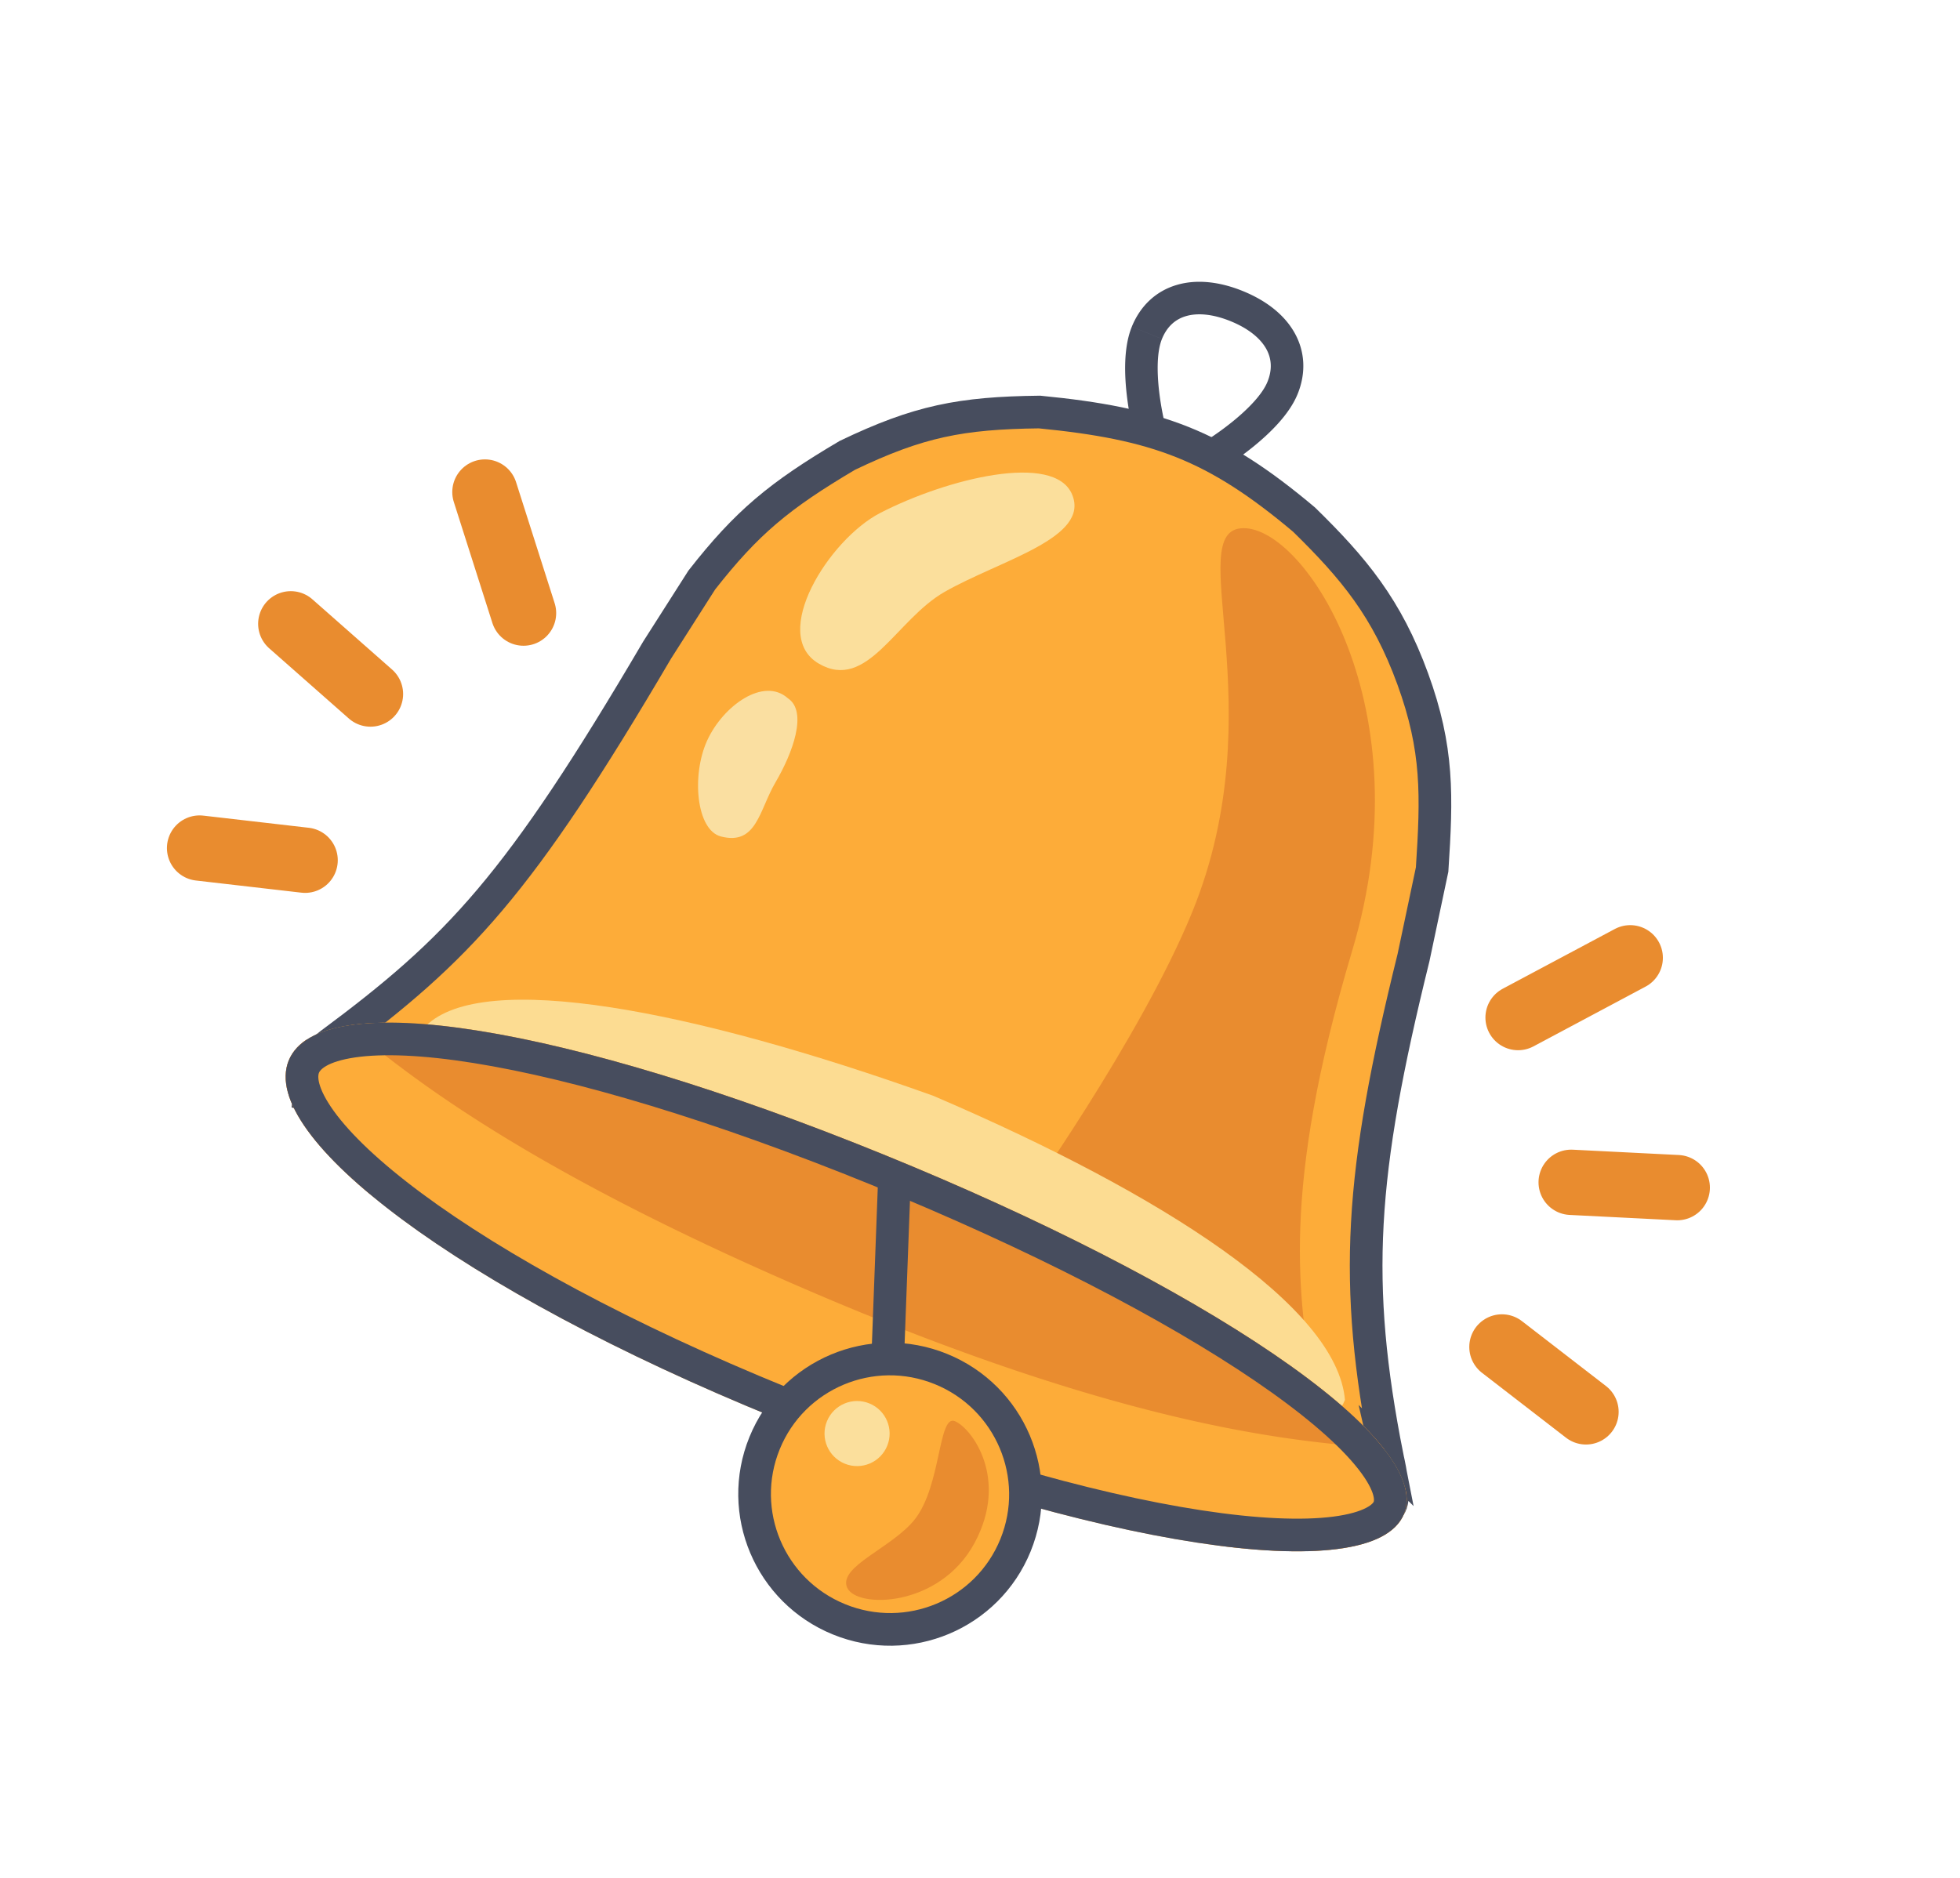 <svg xmlns="http://www.w3.org/2000/svg" width="120" height="115" fill="none" viewBox="0 0 120 115">
    <g filter="url(#a)">
        <mask id="b" width="137.345" height="131.325" x="-8.711" y="-8.161" fill="#000" maskUnits="userSpaceOnUse">
            <path fill="#fff" d="M-8.711-8.161h137.345v131.325H-8.711z"/>
            <path fill-rule="evenodd" d="M76.096 17.827c1.42.578 2.537 1.444 3.163 2.562.642 1.147.709 2.459.183 3.746-.517 1.28-1.75 2.44-2.704 3.216-.498.407-.969.744-1.315.979l-.202.135c1.47.864 2.96 1.957 4.618 3.354 3.05 2.987 5.078 5.42 6.653 9.752 1.572 4.307 1.483 7.155 1.191 11.678l-1.14 5.397c-3.264 13.218-3.704 19.766-1.661 30.293.82 1.094 1.252 2.089 1.237 2.957 0 .158-.016.312-.05.462a2.357 2.357 0 0 1-.114.361c-1.326 3.26-10.267 2.916-22.208-.327a9.157 9.157 0 0 1-.646 2.614c-1.93 4.743-7.346 7.021-12.096 5.088-4.755-1.933-7.042-7.345-5.113-12.088a9.003 9.003 0 0 1 .779-1.505c-18.894-7.806-30.846-16.992-28.99-21.554.253-.62.743-1.113 1.45-1.48.697-.361 1.6-.603 2.69-.73 6.812-5.228 10.512-9.478 18.414-22.928l2.732-4.288c2.754-3.52 4.739-5.168 8.913-7.635 4.362-2.092 6.953-2.596 11.766-2.654 2.163.212 4 .48 5.661.875l-.062-.29-.136-.735a19.09 19.09 0 0 1-.121-.884c-.144-1.221-.214-2.912.307-4.19.522-1.289 1.487-2.183 2.747-2.556 1.23-.363 2.634-.202 4.054.375zm-4.828 8.836c.728.242 1.428.527 2.12.847a.989.989 0 0 1 .417-.502l.03-.017.098-.062.366-.244c.315-.213.735-.517 1.183-.88.933-.76 1.801-1.649 2.116-2.42.144-.354.21-.69.206-1.006a2.114 2.114 0 0 0-.284-1.016c-.342-.615-1.038-1.229-2.175-1.69-1.136-.462-2.066-.51-2.739-.31-.645.19-1.155.633-1.466 1.395-.316.77-.312 2.012-.176 3.21.067.571.16 1.084.234 1.454l.093.432m-.023.809c.027-.061.05-.125.066-.19l-.066.19zm29.465 30.225a1.995 1.995 0 0 1 .019 3.527l-6.867 3.659a1.99 1.99 0 0 1-2.891-2.133l.054-.22.07-.186a2.03 2.03 0 0 1 .296-.486c.16-.196.362-.364.6-.491l6.863-3.66a1.997 1.997 0 0 1 1.856-.01zm3.945 15.942a1.99 1.99 0 0 0-1.887-2.089l-6.494-.325a1.99 1.99 0 0 0-2.09 1.89 1.988 1.988 0 0 0 1.888 2.088l6.493.326a1.997 1.997 0 0 0 2.09-1.89zm-6.354 12.057a1.991 1.991 0 1 1-2.436 3.152l-5.143-3.974a1.995 1.995 0 0 1-.362-2.795 1.996 1.996 0 0 1 2.798-.358l5.143 3.975zM11.168 52.083a1.996 1.996 0 0 1 2.21-1.75l6.458.745a1.993 1.993 0 1 1-.459 3.958l-6.459-.746a1.99 1.99 0 0 1-1.75-2.207zm7.314-15.48c-.463.058-.906.28-1.241.658a1.987 1.987 0 0 0 .175 2.812l4.88 4.3a1.99 1.99 0 0 0 3.214-2.097 1.983 1.983 0 0 0-.58-.892l-4.876-4.3a1.994 1.994 0 0 0-1.572-.481zm11.536-7.992a1.992 1.992 0 0 1 2.502 1.294l2.362 7.412a1.99 1.99 0 0 1-1.296 2.503 1.992 1.992 0 0 1-2.502-1.293l-2.361-7.413a1.991 1.991 0 0 1 1.295-2.503z" clip-rule="evenodd"/>
        </mask>
        <path fill="#fff" fill-rule="evenodd" d="M76.096 17.827c1.42.578 2.537 1.444 3.163 2.562.642 1.147.709 2.459.183 3.746-.517 1.28-1.75 2.44-2.704 3.216-.498.407-.969.744-1.315.979l-.202.135c1.47.864 2.96 1.957 4.618 3.354 3.05 2.987 5.078 5.42 6.653 9.752 1.572 4.307 1.483 7.155 1.191 11.678l-1.14 5.397c-3.264 13.218-3.704 19.766-1.661 30.293.82 1.094 1.252 2.089 1.237 2.957 0 .158-.016.312-.05.462a2.357 2.357 0 0 1-.114.361c-1.326 3.26-10.267 2.916-22.208-.327a9.157 9.157 0 0 1-.646 2.614c-1.93 4.743-7.346 7.021-12.096 5.088-4.755-1.933-7.042-7.345-5.113-12.088a9.003 9.003 0 0 1 .779-1.505c-18.894-7.806-30.846-16.992-28.99-21.554.253-.62.743-1.113 1.45-1.48.697-.361 1.6-.603 2.69-.73 6.812-5.228 10.512-9.478 18.414-22.928l2.732-4.288c2.754-3.52 4.739-5.168 8.913-7.635 4.362-2.092 6.953-2.596 11.766-2.654 2.163.212 4 .48 5.661.875l-.062-.29-.136-.735a19.09 19.09 0 0 1-.121-.884c-.144-1.221-.214-2.912.307-4.19.522-1.289 1.487-2.183 2.747-2.556 1.23-.363 2.634-.202 4.054.375zm-4.828 8.836c.728.242 1.428.527 2.12.847a.989.989 0 0 1 .417-.502l.03-.017.098-.062.366-.244c.315-.213.735-.517 1.183-.88.933-.76 1.801-1.649 2.116-2.42.144-.354.21-.69.206-1.006a2.114 2.114 0 0 0-.284-1.016c-.342-.615-1.038-1.229-2.175-1.69-1.136-.462-2.066-.51-2.739-.31-.645.19-1.155.633-1.466 1.395-.316.77-.312 2.012-.176 3.21.067.571.16 1.084.234 1.454l.093.432m-.023.809c.027-.061.05-.125.066-.19l-.066.19zm29.465 30.225a1.995 1.995 0 0 1 .019 3.527l-6.867 3.659a1.99 1.99 0 0 1-2.891-2.133l.054-.22.07-.186a2.03 2.03 0 0 1 .296-.486c.16-.196.362-.364.6-.491l6.863-3.66a1.997 1.997 0 0 1 1.856-.01zm3.945 15.942a1.99 1.99 0 0 0-1.887-2.089l-6.494-.325a1.99 1.99 0 0 0-2.09 1.89 1.988 1.988 0 0 0 1.888 2.088l6.493.326a1.997 1.997 0 0 0 2.09-1.89zm-6.354 12.057a1.991 1.991 0 1 1-2.436 3.152l-5.143-3.974a1.995 1.995 0 0 1-.362-2.795 1.996 1.996 0 0 1 2.798-.358l5.143 3.975zM11.168 52.083a1.996 1.996 0 0 1 2.21-1.75l6.458.745a1.993 1.993 0 1 1-.459 3.958l-6.459-.746a1.99 1.99 0 0 1-1.75-2.207zm7.314-15.48c-.463.058-.906.28-1.241.658a1.987 1.987 0 0 0 .175 2.812l4.88 4.3a1.99 1.99 0 0 0 3.214-2.097 1.983 1.983 0 0 0-.58-.892l-4.876-4.3a1.994 1.994 0 0 0-1.572-.481zm11.536-7.992a1.992 1.992 0 0 1 2.502 1.294l2.362 7.412a1.99 1.99 0 0 1-1.296 2.503 1.992 1.992 0 0 1-2.502-1.293l-2.361-7.413a1.991 1.991 0 0 1 1.295-2.503z" clip-rule="evenodd"/>
        <path fill="#fff" d="M71.268 26.663l2.822.981-5.809-1.067 2.987.086zm-2.964-.895a2.988 2.988 0 1 1 5.974.173l-5.974-.173zm.208-.277a2.988 2.988 0 0 1 5.644 1.963l-5.644-1.963zm5.766.45l-.023.808-5.974-.172.023-.809 5.974.173zm-.122 1.513l-.066.19-5.644-1.963.066-.19 5.644 1.963zm5.103-7.065l5.215-2.92v.001l-5.215 2.92zm-3.163-2.562l-2.25 5.537-.002-.001 2.252-5.536zm3.346 6.308l-5.54-2.241.004-.008.003-.008 5.533 2.257zm-2.704 3.216l-3.776-4.631.003-.003 3.773 4.634zm-1.315.979l3.36 4.942-.024.016-.024.016-3.312-4.974zm-.202.135l-3.028 5.152-8.23-4.836 7.946-5.29 3.312 4.974zm4.618 3.354l3.85-4.571.172.144.16.157-4.182 4.27zm6.653 9.752l-5.614 2.049-.002-.006 5.616-2.043zm1.191 11.678l5.964.385-.028.43-.089.42-5.847-1.235zm-1.14 5.397l5.847 1.235-.02.1-.025.098-5.802-1.433zM84.882 88.94L80.1 92.523l-.823-1.099-.262-1.348 5.867-1.138zm1.237 2.957h-5.976v-.108l5.976.108zm-.05.462l-5.837-1.287.009-.04.009-.038 5.818 1.365zm-.114.361l5.555 2.204-.01.024-.01.025-5.534-2.253zm-22.208-.327l-5.95-.552.656-7.079 6.86 1.864-1.566 5.767zm-.646 2.614l5.536 2.25v.002L63.1 95.007zm-12.096 5.088l2.25-5.536h.002l-2.252 5.536zm-5.113-12.088l5.539 2.245-.003.007-5.535-2.252zm.779-1.505l2.282-5.524 6.62 2.736-3.878 6.023-5.024-3.236zM17.68 64.947l-5.536-2.252.001-.003 5.535 2.255zm1.45-1.48l-2.756-5.303.01-.005 2.747 5.307zm2.69-.73l3.638 4.741-1.308 1.004-1.639.191-.692-5.936zM40.234 39.81l-5.152-3.028.054-.092.058-.091 5.04 3.21zm2.732-4.288l-5.04-3.21.155-.245.178-.228 4.707 3.683zm8.913-7.635l-3.04-5.145.223-.131.232-.112 2.585 5.388zm11.766-2.654l-.071-5.975.326-.004.325.032-.58 5.947zm5.661.875l5.844-1.25 1.982 9.259-9.211-2.195 1.385-5.814zm-.062-.29l-5.844 1.25-.017-.08-.015-.082 5.876-1.088zm-.136-.735l-5.877 1.088-.014-.076-.012-.077 5.903-.935zm-.121-.884l5.935-.699.002.02.003.02-5.94.66zm.307-4.19l5.54 2.242-.003.006-.003.007-5.534-2.256zm2.747-2.556l-1.696-5.73 1.696 5.73zm-.774 9.21l-1.891 5.67-6.262-2.089 2.699-6.024 5.454 2.444zm2.12.848L79 29.566l-2.232 6.094-5.89-2.726 2.51-5.424zm.417-.502l-3.114-5.1.091-.056.093-.052 2.93 5.209zm.03-.017l3.222 5.034-.143.091-.148.084-2.93-5.209zm.098-.062l3.318 4.97-.048.032-.049.031-3.22-5.033zm.366-.244l3.346 4.95-.014.01-.014.01-3.318-4.97zm1.183-.88l3.775 4.633-.007.006-.007.006-3.761-4.644zm2.116-2.42l5.536 2.25-.004.01-5.532-2.26zm.206-1.006l5.975-.127v.027l.001.027-5.976.073zm-.284-1.016l-5.19 2.961-.015-.026-.015-.026 5.22-2.91zm-2.175-1.69l-2.249 5.536h-.002l2.251-5.537zm-2.739-.31l1.702 5.729-.01.002-1.692-5.731zm-1.466 1.395l5.532 2.26-5.532-2.26zm-.176 3.21l-5.936.69-.002-.014 5.938-.675zm.234 1.454l-5.842 1.262-.01-.046-.009-.045 5.86-1.17zm5.935-.83a5.976 5.976 0 1 1-11.683 2.524l11.683-2.523zm-11.614.502a5.976 5.976 0 1 1 11.63 2.757l-11.63-2.757zm36.054 32.626l5.268-2.821.006.01-5.274 2.81zm-.84-.832l2.734-5.314.009.005-2.743 5.309zm.019 3.527l2.816 5.271-.006.003-2.81-5.274zm-6.867 3.659l-2.818-5.27.008-.005 2.81 5.275zm-2.693-.82l-5.273 2.81-.012-.021-.011-.022 5.296-2.768zm-.206-.602l-5.89 1.008-.004-.022-.004-.021 5.898-.965zm.008-.71l-5.877-1.085.032-.175.043-.172 5.802 1.431zm.054-.222l-5.802-1.431.085-.345.125-.332 5.592 2.108zm.07-.185l-5.592-2.108.045-.118.049-.116 5.498 2.342zm.296-.486l4.635 3.773-.004.005-4.63-3.778zm.6-.491l-2.82-5.27.008-.003 2.811 5.273zm6.863-3.66l-2.812-5.273.01-.005 2.802 5.279zm3.914 13.843l-.299 5.969.299-5.969zm1.887 2.09l5.967.316-5.967-.317zm-8.38-2.415l-.3 5.968h-.002l.301-5.968zm-2.09 1.89l5.969.295-.001.01v.01l-5.968-.316zm1.887 2.088l.299-5.968-.3 5.968zm6.493.326l-.298 5.969h-.001l.299-5.969zm1.646-.736l-4.65-3.754.009-.01 4.641 3.764zm-5.91 10.903l-3.651 4.73-.003-.002 3.654-4.728zm-2.436 3.152l-3.65 4.731-.004-.002 3.654-4.729zm-5.143-3.974l3.651-4.731.003.002-3.654 4.729zm-.362-2.795l-4.738-3.642.005-.007.005-.006 4.728 3.655zm2.798-.358l3.65-4.731.004.002-3.654 4.729zm-79.803-30.58l.684-5.936-.684 5.937zm-2.21 1.75L5.23 51.4v-.007l.001-.007 5.936.697zm8.668-1.004l-.684 5.937h-.001l.685-5.937zm1.751 2.208l5.938.676-.001.01-.002.011-5.935-.697zm-2.21 1.75l-.684 5.937h-.001l.685-5.937zm-6.459-.746l-.685 5.937.685-5.937zm-1.45-.907l-5.039 3.215-.002-.004 5.04-3.211zM17.24 37.26l-4.483-3.952.006-.007 4.477 3.96zm1.241-.658l-.753-5.929h.002l.751 5.929zm-1.735 2.124l-5.958.464v-.008l-.001-.007 5.959-.449zm.67 1.346l-3.952 4.483-.009-.007 3.96-4.476zm4.878 4.3l-3.95 4.484-.001-.001 3.951-4.484zm1.152.49l-.492 5.957.492-5.956zm1.661-.667L20.62 40.25l4.488 3.946zm.4-1.92l-5.691 1.82-.004-.012-.004-.014 5.7-1.795zm-.579-.892l3.953-4.482.009.008-3.962 4.474zm-4.875-4.3l3.95-4.485.003.003-3.953 4.483zm12.466-7.179l5.693-1.817.001.003-5.694 1.814zm-2.502-1.294l1.815 5.694-.003.002-1.812-5.696zm4.864 8.706l-5.694 1.817v-.003l5.694-1.814zm-1.296 2.503l-1.817-5.693.008-.003 1.809 5.696zm-2.502-1.293l-5.693 1.817v-.003l5.693-1.814zm-2.361-7.413l5.693-1.817v.003l-5.693 1.814zm45.322-7.805c.11.196.208.272.194.26-.019-.015-.134-.1-.393-.205l4.5-11.073c2.278.926 4.655 2.548 6.128 5.178l-10.429 5.84zm-.136-1.431a1.508 1.508 0 0 0-.09.625c.016.31.106.592.226.806l10.43-5.839c1.582 2.828 1.672 6.053.5 8.923L73.91 21.878zm-.944.84a7.75 7.75 0 0 0 .846-.783c.101-.112.154-.185.173-.213.02-.03-.023.027-.082.172l11.08 4.483c-1.137 2.81-3.467 4.792-4.47 5.609l-7.547-9.269zm-.901.67c.242-.165.567-.398.898-.668l7.553 9.263c-.665.542-1.282.983-1.732 1.29l-6.72-9.886zm-.155.102l.202-.134 6.624 9.948-.202.135-6.624-9.949zm6.34-.178c1.847 1.086 3.616 2.399 5.44 3.936l-7.7 9.141c-1.49-1.255-2.702-2.129-3.796-2.772l6.056-10.305zm5.772 4.237c3.389 3.319 6.09 6.486 8.088 11.98l-11.233 4.085c-1.153-3.171-2.507-4.87-5.218-7.526l8.362-8.54zm8.085 11.973c2.014 5.517 1.845 9.394 1.54 14.112l-11.927-.77c.28-4.328.29-6.146-.84-9.244l11.227-4.098zm1.424 14.962l-1.14 5.397-11.694-2.47 1.14-5.397 11.694 2.47zm-1.185 5.595c-3.123 12.645-3.428 18.282-1.597 27.721l-11.733 2.277c-2.254-11.614-1.68-19.074 1.726-32.864l11.604 2.866zm-2.682 25.274c1.124 1.5 2.482 3.814 2.431 6.65l-11.95-.215c-.011.598.135.969.165 1.04.029.069-.004-.03-.209-.304l9.563-7.17zm2.432 6.543c0 .549-.054 1.167-.208 1.826l-11.637-2.73c-.085.361-.107.671-.107.903h11.952zm-.19 1.748c-.109.491-.252.921-.395 1.279L80.4 90.516c-.048.122-.114.31-.168.555l11.672 2.573zm-.414 1.328c-1.3 3.193-4.112 4.614-6.117 5.236-2.08.645-4.416.81-6.671.761-4.574-.098-10.318-1.124-16.522-2.81l3.133-11.534c5.736 1.558 10.433 2.326 13.646 2.395 1.639.035 2.532-.122 2.875-.228.418-.13-.78.112-1.415 1.675l11.07 4.505zm-21.793-2.028a15.134 15.134 0 0 1-1.06 4.313l-11.073-4.502a3.19 3.19 0 0 0 .232-.915l11.9 1.104zm-1.061 4.314c-3.177 7.809-12.085 11.545-19.885 8.371l4.505-11.07a3.303 3.303 0 0 0 4.309-1.805l11.07 4.504zm-19.883 8.372c-7.802-3.173-11.575-12.066-8.397-19.877l11.071 4.505a3.302 3.302 0 0 0 1.828 4.3l-4.502 11.072zm-8.4-19.87c.354-.871.78-1.7 1.292-2.495l10.05 6.471a3.035 3.035 0 0 0-.265.515l-11.077-4.49zm4.035 6.264C34.65 88 26.453 83.526 20.806 79.286c-2.787-2.092-5.243-4.342-6.907-6.682-1.49-2.097-3.413-5.832-1.754-9.909l11.071 4.504c.731-1.796-.394-2.673.426-1.52.646.91 2.01 2.3 4.34 4.05 4.59 3.444 11.816 7.466 20.97 11.248L44.39 92.024zM12.146 62.692c.904-2.218 2.565-3.663 4.23-4.528l5.513 10.605c.108-.057.341-.196.606-.465.276-.28.537-.653.72-1.102l-11.069-4.51zm4.24-4.533c1.552-.804 3.223-1.18 4.743-1.358l1.383 11.872a4.417 4.417 0 0 0-.624.11c-.118.032-.107.041-.01-.009l-5.493-10.615zm1.796-.163c5.968-4.58 9.204-8.113 16.9-21.215l10.306 6.055C37.281 56.636 33.116 61.6 25.46 67.478l-7.277-9.482zm17.013-21.398l2.731-4.288 10.081 6.422-2.731 4.287-10.081-6.421zm3.065-4.76c3.285-4.197 5.87-6.314 10.58-9.097l6.08 10.29c-3.64 2.15-5.022 3.33-7.247 6.173l-9.413-7.366zm11.035-9.34c2.436-1.168 4.625-2.013 7.015-2.539 2.367-.52 4.679-.671 7.265-.702l.142 11.951c-2.227.027-3.617.156-4.84.425-1.199.264-2.486.717-4.411 1.641l-5.171-10.776zm14.931-3.213c2.309.225 4.44.526 6.466 1.009l-2.77 11.627c-1.297-.31-2.838-.544-4.856-.74l1.16-11.896zm10.862 5.28l.063.291-11.688 2.502-.062-.29 11.687-2.502zm-.103-.572l.136.735-11.752 2.177-.137-.735 11.753-2.177zm-.057-.454c.022.197.05.399.083.607l-11.805 1.871c-.053-.331-.11-.726-.158-1.159l11.88-1.32zm-.099-1.276c.058-.141.066-.21.06-.172a2.137 2.137 0 0 0-.026.274c-.012.315.01.707.06 1.134l-11.87 1.399c-.155-1.312-.434-4.345.708-7.147l11.068 4.512zm-1.091.92c.234-.07.495-.208.721-.418.223-.207.332-.408.376-.515l-11.08-4.485c1.166-2.878 3.487-5.125 6.591-6.043l3.392 11.46zm.106.18a2.458 2.458 0 0 0-.303-.103.883.883 0 0 0-.127-.026c-.019-.002.107.013.324-.051l-3.391-11.461c2.894-.857 5.731-.354 8.002.57l-4.505 11.07zm-.685-2.37c.967.323 1.875.694 2.74 1.094l-5.02 10.847a14.427 14.427 0 0 0-1.502-.602l3.782-11.338zm3.759 11.117A4.987 4.987 0 0 0 79 29.566l-11.223-4.11a6.966 6.966 0 0 1 2.914-3.549l6.227 10.203zm-.152.09l-.031.017-5.86-10.417.03-.018 5.86 10.418zm.388-.238l-.097.063-6.443-10.067.098-.063 6.442 10.067zm.463-.307l-.366.244-6.636-9.94.366-.245 6.636 9.941zm1.626-1.205c-.594.48-1.154.886-1.598 1.186l-6.693-9.903c.187-.126.467-.327.769-.572l7.522 9.29zm3.887-4.805c-.532 1.303-1.34 2.314-1.92 2.956a17.72 17.72 0 0 1-1.953 1.837l-7.551-9.264a7.92 7.92 0 0 0 .386-.335c.112-.104.191-.186.242-.242.053-.059.048-.06.01-.005-.021.03-.058.087-.105.17a3.307 3.307 0 0 0-.173.363l11.064 4.52zm.65-3.339a8.546 8.546 0 0 1-.646 3.33l-11.072-4.502a3.42 3.42 0 0 0-.233 1.32l11.951-.148zm-1.069-3.905a8.091 8.091 0 0 1 1.068 3.85l-11.95.256a3.86 3.86 0 0 0 .5 1.817l10.382-5.923zm-5.116-4.265c1.997.811 3.957 2.186 5.145 4.317l-10.44 5.82c.504.902 1.071 1.048.796.936l4.499-11.073zm-6.69-.502c2.338-.695 4.702-.306 6.692.503l-4.503 11.071c-.114-.046-.067-.01.129.01.194.018.58.024 1.085-.126l-3.403-11.458zm-5.298 4.864c.95-2.328 2.805-4.128 5.307-4.867l3.384 11.463a3.85 3.85 0 0 0 1.518-.87c.471-.439.728-.895.856-1.207l-11.065-4.52zm-.58 6.146c-.091-.8-.152-1.726-.116-2.67.033-.864.159-2.162.696-3.477l11.065 4.52c.066-.162.108-.295.133-.389.025-.093.038-.162.045-.2.012-.07.008-.074.005.005-.003.074-.004.189.004.344.008.153.022.327.043.517l-11.876 1.35zm.31 1.949a24.106 24.106 0 0 1-.309-1.936l11.873-1.376c.04.348.1.687.157.97l-11.72 2.342zm.113.523l-.094-.432L77.04 24.16l.094.433-11.683 2.523zm.364-2.897c-.085.19-.203.488-.295.875l11.63 2.757a7.044 7.044 0 0 1-.427 1.255L65.814 24.22zm30.49 36.322c.381.71.974 1.288 1.684 1.656l5.488-10.619a7.955 7.955 0 0 1 3.365 3.32l-10.537 5.643zm1.632-5.397A3.982 3.982 0 0 0 96.3 60.53l10.548-5.62c2.073 3.89.59 8.71-3.279 10.776l-5.632-10.542zm-6.861 3.655l6.867-3.658 5.62 10.548-6.867 3.659-5.62-10.549zm5.391 1.643a3.987 3.987 0 0 0-5.399-1.639l5.636 10.541c-3.89 2.08-8.717.599-10.784-3.28l10.547-5.622zm.41 1.203a3.933 3.933 0 0 0-.387-1.16l-10.593 5.536a8.021 8.021 0 0 1-.8-2.361l11.78-2.015zm-.005 1.38c.079-.428.088-.88.013-1.338l-11.796 1.93a8.052 8.052 0 0 1 .029-2.76l11.754 2.168zm-.02.127l-.055.22-11.604-2.862.054-.221 11.605 2.863zm-.14.49l-.07.186-11.185-4.216.07-.186 11.184 4.216zm-.666 1.185c.208-.255.41-.57.572-.951L85.62 59.193a8.01 8.01 0 0 1 1.163-1.922l9.262 7.556zm-1.213 1a4.01 4.01 0 0 0 1.217-1.005l-9.27-7.545a7.943 7.943 0 0 1 2.416-1.989l5.637 10.54zm6.856-3.655l-6.863 3.66-5.623-10.547 6.863-3.66 5.623 10.547zm-3.69.03a3.981 3.981 0 0 0 3.68-.024L96.075 51.62a7.971 7.971 0 0 1 7.392-.046L97.997 62.2zm5.092 2.57c4.386.22 7.79 3.96 7.555 8.375l-11.935-.634a3.988 3.988 0 0 0 3.782 4.197l.598-11.938zm-6.494-.325l6.494.325-.598 11.938-6.494-.326.598-11.937zm-8.357 7.562a7.966 7.966 0 0 1 8.359-7.562l-.602 11.937a3.987 3.987 0 0 0 4.181-3.783l-11.938-.592zm7.557 8.354c-4.386-.22-7.79-3.958-7.556-8.375l11.936.634a3.989 3.989 0 0 0-3.782-4.196l-.598 11.937zm6.493.326l-6.494-.326.6-11.937 6.493.326-.599 11.937zm6.595-2.951a7.958 7.958 0 0 1-6.594 2.951l.597-11.938a3.995 3.995 0 0 0-3.303 1.479l9.3 7.508zm1.761-4.59a7.967 7.967 0 0 1-1.769 4.6l-9.283-7.529a3.982 3.982 0 0 0-.883 2.294l11.935.635zm-16.69 10.877a3.986 3.986 0 0 0 .718 5.593l7.302-9.462a7.967 7.967 0 0 1 1.435 11.18l-9.456-7.31zm5.585-.717a3.985 3.985 0 0 0-5.586.717l9.456 7.311a7.967 7.967 0 0 1-11.173 1.434l7.303-9.462zm-5.141-3.972l5.144 3.974-7.309 9.458-5.143-3.974 7.308-9.458zm.722 5.576a3.981 3.981 0 0 0-.725-5.578l-7.302 9.462c-3.49-2.693-4.12-7.692-1.449-11.168l9.476 7.284zm-5.592.731a3.98 3.98 0 0 0 5.582-.717l-9.456-7.311a7.972 7.972 0 0 1 11.177-1.434l-7.303 9.462zm5.14 3.972l-5.143-3.974 7.309-9.458 5.143 3.975-7.308 9.457zM12.695 56.27a3.98 3.98 0 0 0 4.409-3.49l-11.87-1.394a7.972 7.972 0 0 1 8.829-6.99l-1.368 11.873zm6.457.745l-6.459-.746 1.37-11.873 6.46.745-1.371 11.874zm-3.502-4.406a3.983 3.983 0 0 0 3.503 4.406l1.368-11.874c4.382.505 7.5 4.464 7.005 8.82L15.649 52.61zm4.412-3.51a3.98 3.98 0 0 0-4.41 3.49l11.871 1.394a7.972 7.972 0 0 1-8.829 6.99l1.368-11.874zm-6.457-.745l6.458.745-1.37 11.874-6.459-.746 1.37-11.873zm2.901 1.814a3.987 3.987 0 0 0-2.9-1.814l-1.373 11.873a7.965 7.965 0 0 1-5.803-3.63l10.076-6.429zm.6 2.598a3.987 3.987 0 0 0-.598-2.594l-10.08 6.422A7.965 7.965 0 0 1 5.23 51.4l11.874 1.366zm-4.34-19.464a7.962 7.962 0 0 1 4.964-2.628l1.507 11.857a3.991 3.991 0 0 0 2.482-1.31l-8.954-7.919zm-1.977 5.874a7.963 7.963 0 0 1 1.97-5.867l8.966 7.904a3.99 3.99 0 0 0 .982-2.934l-11.918.897zm2.668 5.373a7.974 7.974 0 0 1-2.667-5.358l11.916-.927a3.979 3.979 0 0 0-1.33-2.668l-7.919 8.953zm4.888 4.307l-4.88-4.3 7.903-8.967 4.88 4.3-7.903 8.967zm4.611 1.964a7.96 7.96 0 0 1-4.61-1.963l7.9-8.97a3.994 3.994 0 0 0-2.307-.98l-.983 11.913zm6.641-2.678a7.965 7.965 0 0 1-6.64 2.678l.982-11.912a3.987 3.987 0 0 0-3.318 1.342l8.976 7.892zm1.605-7.688a7.963 7.963 0 0 1-1.605 7.688L20.62 40.25a3.99 3.99 0 0 0-.803 3.848l11.384-3.643zm-2.31-3.544a7.96 7.96 0 0 1 2.318 3.57l-11.4 3.59a3.99 3.99 0 0 0 1.159 1.788l7.923-8.948zm-4.884-4.308l4.875 4.3-7.906 8.964-4.875-4.3 7.906-8.964zm-6.276-1.928a7.97 7.97 0 0 1 6.272 1.925l-7.898 8.971a3.983 3.983 0 0 0 3.129.961L17.73 30.674zm9.096 1.048a3.984 3.984 0 0 0 5.006 2.583l-3.63-11.387a7.968 7.968 0 0 1 10.01 5.17l-11.386 3.634zm2.36 7.41l-2.361-7.412 11.388-3.63 2.362 7.413-11.389 3.628zm2.59-5.008a3.985 3.985 0 0 0-2.589 5.01L40.575 35.5a7.967 7.967 0 0 1-5.18 10.016l-3.618-11.392zm5 2.585a3.984 3.984 0 0 0-5.008-2.582l3.635 11.386c-4.199 1.34-8.677-.984-10.013-5.169l11.386-3.635zm-2.36-7.409l2.361 7.412-11.388 3.629-2.361-7.413L34.416 29.3zm-2.587 5.007a3.985 3.985 0 0 0 2.586-5.01L23.03 32.932c-1.342-4.202.986-8.683 5.177-10.016l3.623 11.39z" mask="url(#b)"/>
    </g>
    <path fill="#FDAC39" stroke="#474D5E" stroke-width="2" d="M84.931 89.203c1.076 4.7-.853 2.84-.853 2.84L18.93 67.155c.094-.85-.37-1.984 1.314-3.229 7.86-5.836 11.5-9.665 19.989-24.118l2.733-4.287c2.754-3.52 4.74-5.169 8.912-7.635 4.362-2.093 6.954-2.597 11.768-2.654 7.173.7 10.767 2.021 16.191 6.586 3.053 2.987 5.077 5.42 6.656 9.753 1.569 4.307 1.482 7.155 1.188 11.678l-1.14 5.396c-3.291 13.328-3.712 19.875-1.61 30.558z"/>
    <path fill="#E98C2F" d="M73.008 55.819c-3.167 7.785-10.65 18.248-10.65 18.248s5.973 4.448 9.587 5.513c1.55.631 7.603 7.953 8.475 5.598-.89-5.739-2.057-12.126 2.377-26.99 4.434-14.864-2.9-25.913-6.69-25.843-3.792.07 1.98 10.99-3.1 23.474z"/>
    <path fill="#FCDC92" d="M26.065 62.835c-2.118 5.206 8.764 14.55 24.305 20.873 15.542 6.322 29.857 7.227 31.974 2.02-.488-5.694-11.054-12.564-25.218-18.627-14.694-5.26-27.572-7.749-31.061-4.266z"/>
    <path fill="#FDAC39" d="M17.68 64.946c-1.882 4.627 10.444 14.012 29.806 21.889 19.363 7.876 36.586 10.51 38.468 5.883 1.882-4.627-12.537-14.153-31.9-22.029-19.363-7.876-34.492-10.37-36.374-5.743z"/>
    <path fill="#E98C2F" fill-rule="evenodd" d="M18.765 63.666c-.51.338-.88.773-1.086 1.28-.817 2.008 1.047 4.916 4.996 8.206-2.984-3.995-4.416-7.543-3.91-9.486zm55.808 30.98c6.253.81 10.498.24 11.38-1.928.2-.483.223-1.026.075-1.609-1.167 1.768-5.537 3.09-11.455 3.537zm10.175-5.9a47.123 47.123 0 0 0-1.572-.164c-4.568-.434-14.392-1.368-32.686-9.128C32.616 71.869 25.453 66.14 22.227 63.56c-.361-.289-.673-.539-.945-.747 5.898-.96 18.115 1.913 32.772 7.875 14.827 6.03 26.764 13.032 30.694 18.058z" clip-rule="evenodd"/>
    <path stroke="#474D5E" stroke-width="2" d="M18.603 65.32c-.269.662-.114 1.728 1.025 3.307 1.108 1.536 2.987 3.318 5.582 5.245 5.178 3.844 13.02 8.122 22.652 12.04 9.63 3.918 18.7 6.519 25.564 7.569 3.44.526 6.27.653 8.32.39 2.14-.276 3.038-.92 3.285-1.528.242-.595.052-1.64-1.31-3.274-1.303-1.563-3.447-3.373-6.31-5.324-5.714-3.892-14.09-8.212-23.732-12.133-9.643-3.923-18.189-6.487-24.524-7.5-3.177-.508-5.734-.616-7.574-.343-1.89.28-2.715.904-2.978 1.552z"/>
    <path fill="#FDAC39" stroke="#474D5E" stroke-width="2" d="M46.81 88.379c-1.722 4.232.319 9.064 4.564 10.79 4.244 1.727 9.079-.308 10.8-4.54s-.32-9.064-4.564-10.79c-4.245-1.727-9.08.308-10.8 4.54z"/>
    <path fill="#474D5E" d="M71.327 25.999a.996.996 0 1 1-1.93.494l1.93-.494zm3.516 2.71a.996.996 0 0 1-1.036-1.702l1.036 1.701zm-3.702-7.953c-.314.771-.313 2.013-.174 3.211a17.842 17.842 0 0 0 .352 1.999l.007.027.001.005V26l-.965.247-.965.247v-.002l-.001-.003-.003-.011-.01-.038a17.644 17.644 0 0 1-.138-.624c-.082-.41-.183-.979-.257-1.618-.141-1.222-.212-2.913.308-4.191l1.845.75zm3.184 7.102l-.519-.85.006-.004a5.823 5.823 0 0 0 .121-.077 17.814 17.814 0 0 0 1.549-1.123c.936-.761 1.804-1.65 2.117-2.42l1.846.75c-.52 1.279-1.752 2.44-2.706 3.216a19.89 19.89 0 0 1-1.882 1.35l-.009.006a.118.118 0 0 0-.004.002l-.519-.85zm1.021-8.187c-1.135-.462-2.064-.51-2.739-.31-.644.19-1.156.633-1.466 1.395l-1.845-.75c.524-1.288 1.485-2.182 2.746-2.555 1.23-.364 2.635-.203 4.055.375l-.751 1.845zm.75-1.845c1.42.577 2.54 1.443 3.166 2.562.642 1.147.707 2.458.183 3.746l-1.846-.75c.31-.763.252-1.437-.076-2.023-.343-.614-1.042-1.228-2.177-1.69l.75-1.845z"/>
    <path stroke="#E98C2F" stroke-linecap="round" stroke-width="4" d="M92.944 62.315l6.865-3.66M96.195 72.404l6.493.326M91.956 82.487l5.145 3.975M32.052 37.545l-2.362-7.412M22.681 42.502l-4.877-4.3M18.68 52.68l-6.46-.745"/>
    <path fill="#FBDF9C" d="M53.887 31.415c-3.131 1.614-6.798 7.45-3.756 9.225 2.972 1.734 4.714-2.688 7.702-4.394 3.42-1.953 8.93-3.293 7.804-5.969-1.093-2.598-7.669-.965-11.75 1.138z"/>
    <path fill="#FADFA1" d="M43.299 45.342c-.974 2.125-.67 5.496.84 5.884 2.193.563 2.333-1.603 3.348-3.33 1.025-1.743 1.986-4.307.756-5.13-1.486-1.334-3.97.45-4.944 2.576z"/>
    <circle r="2" fill="#FBDF9C" transform="matrix(-.923 -.375 -.375 .923 52.474 87.79)"/>
    <path fill="#E98C2F" d="M56.02 93.028c-1.37 1.755-4.705 2.892-4.157 4.19.547 1.298 5.645 1.254 7.794-2.71 2.149-3.965-.178-7.063-1.197-7.477-1.02-.415-.827 3.932-2.44 5.997z"/>
    <path stroke="#474D5E" stroke-width="2" d="M54.35 83.175l.437-11.65"/>
    <defs>
        <filter id="a" width="109.463" height="99.462" x="3.187" y="10.285" color-interpolation-filters="sRGB" filterUnits="userSpaceOnUse">
            <feFlood flood-opacity="0" result="BackgroundImageFix"/>
            <feColorMatrix in="SourceAlpha" values="0 0 0 0 0 0 0 0 0 0 0 0 0 0 0 0 0 0 127 0"/>
            <feOffset dy="1"/>
            <feGaussianBlur stdDeviation="1"/>
            <feColorMatrix values="0 0 0 0 0.298 0 0 0 0 0.318 0 0 0 0 0.373 0 0 0 0.2 0"/>
            <feBlend in2="BackgroundImageFix" result="effect1_dropShadow"/>
            <feBlend in="SourceGraphic" in2="effect1_dropShadow" result="shape"/>
        </filter>
    </defs>
</svg>
